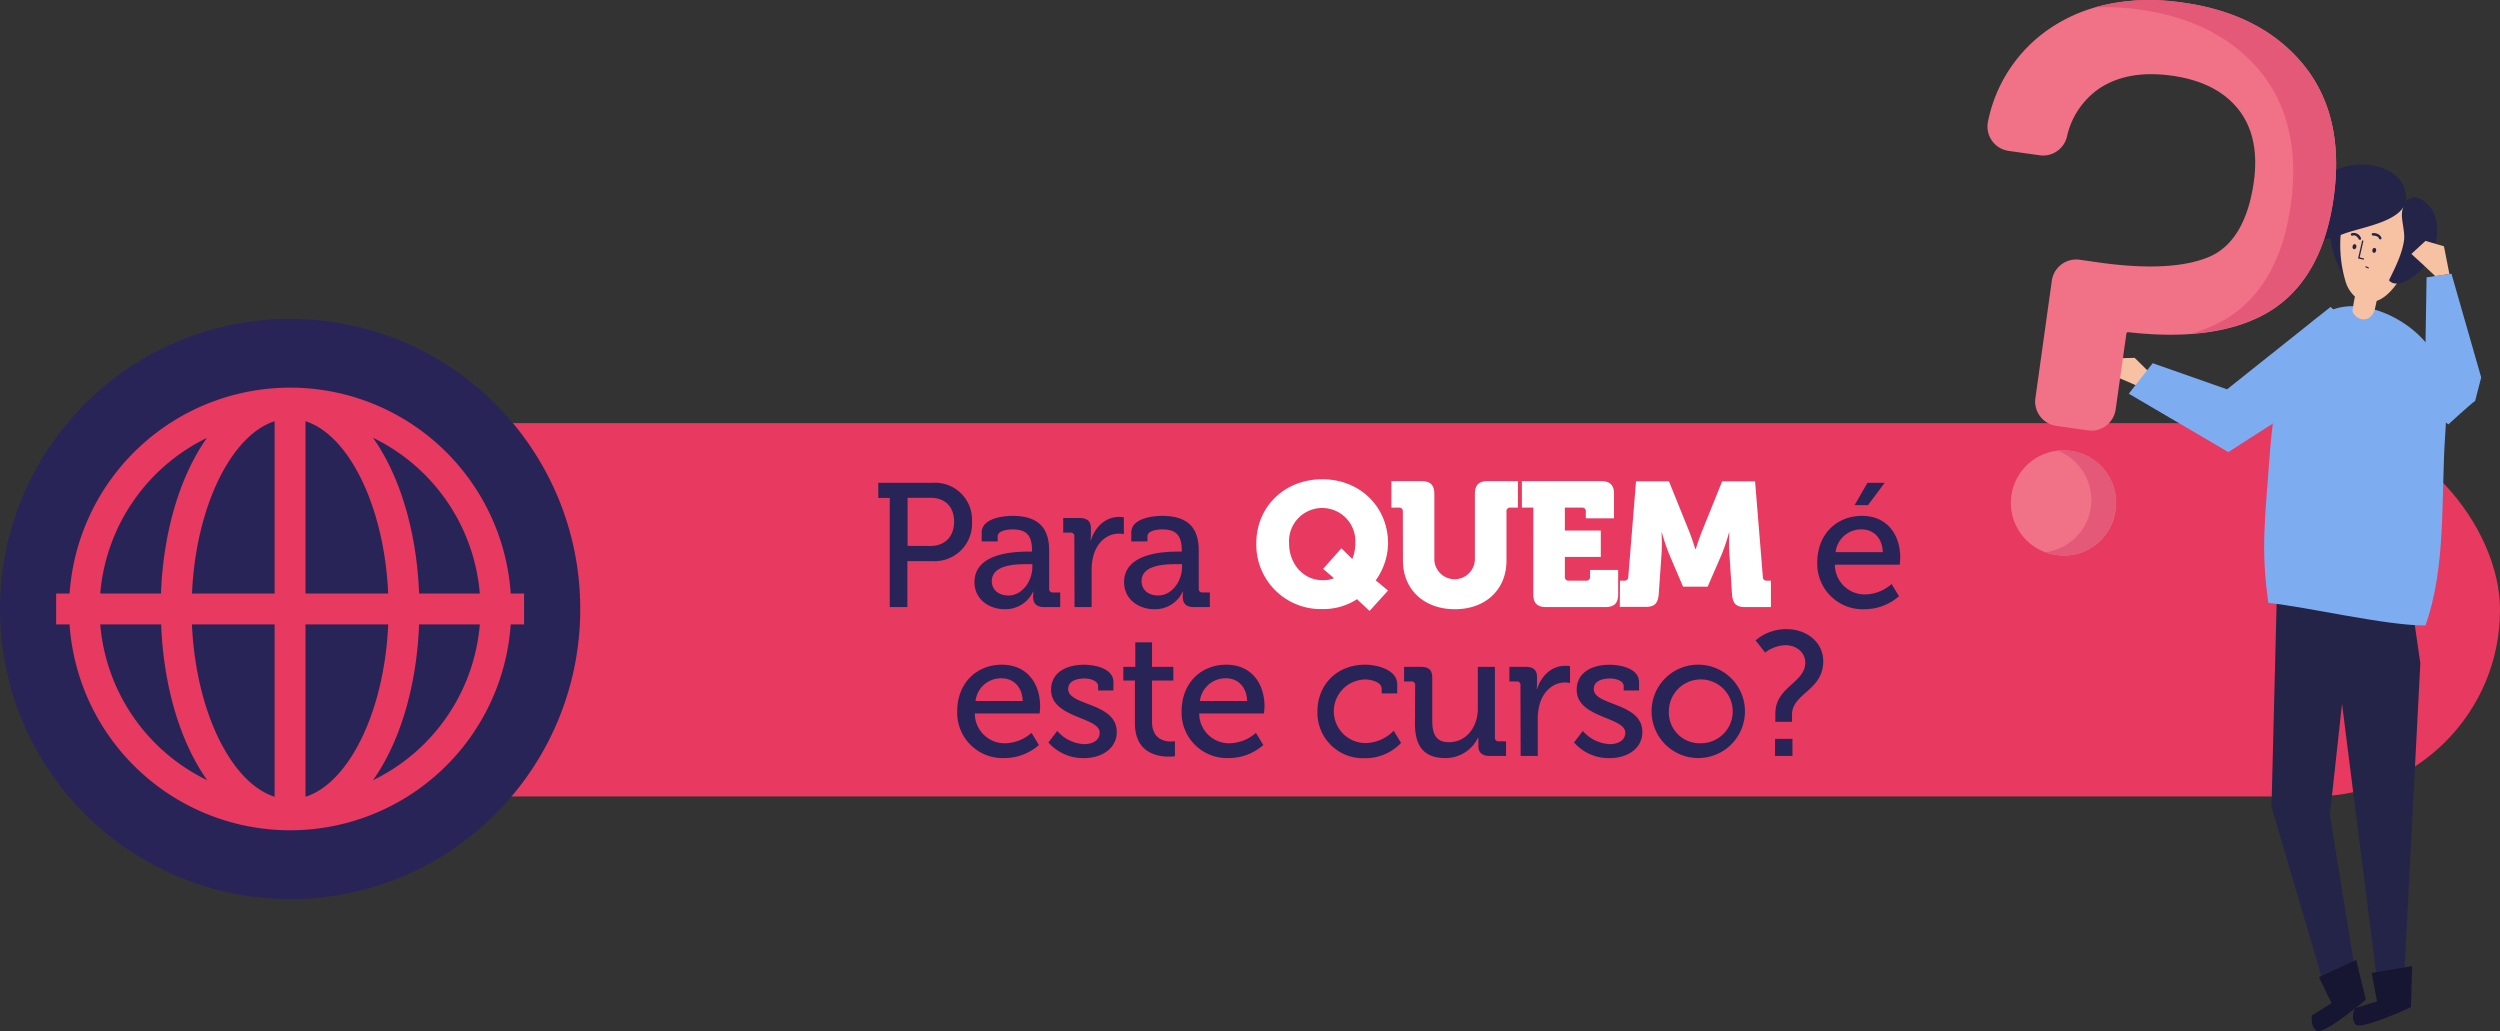 <svg xmlns="http://www.w3.org/2000/svg" viewBox="0 0 523.74 216.05"><rect x="0" y="0" width="523.74" height="216.05" fill="#333333" stroke="none"/><defs><style>.cls-1{fill:#e83960;}.cls-2{fill:#292458;}.cls-3{fill:#fff;}.cls-4{fill:#242449;}.cls-5{fill:#161633;}.cls-6{fill:#f7c1a3;}.cls-7{fill:#7eacf1;}.cls-8{fill:#f17187;}.cls-9{fill:#e55978;}</style></defs><title>Ativo 312</title><g id="Camada_2" data-name="Camada 2"><g id="OBJECTS"><rect class="cls-1" x="48.88" y="88.65" width="474.86" height="78.21" rx="39.1"></rect><path class="cls-2" d="M186.4,104.31H184v-3.17h11.47a7.75,7.75,0,0,1,8.16,8.15,7.85,7.85,0,0,1-8.16,8.27h-5.38v9.62H186.4Zm8.48,10.07c3.06,0,5-1.95,5-5.09s-1.89-5-4.91-5h-4.83v10.07Z"></path><path class="cls-2" d="M215.4,115.56h.81v-.18c0-3.29-1.22-4.47-4.13-4.47-.89,0-3.07.23-3.07,1.44v1.07h-3.35v-1.84c0-3.06,4.65-3.51,6.45-3.51,6.06,0,7.68,3.18,7.68,7.31v7.93a.72.72,0,0,0,.81.81h1.51v3.06h-3.36c-1.66,0-2.32-.81-2.32-2.14a8.47,8.47,0,0,1,.07-1.1h-.07a6.37,6.37,0,0,1-5.94,3.69c-3.21,0-6.34-2-6.34-5.68C204.15,115.93,212.26,115.56,215.4,115.56Zm-4.13,9.19c3,0,5-3.17,5-5.94v-.63h-.92c-2.7,0-7.57.15-7.57,3.58C207.76,123.27,208.91,124.75,211.27,124.75Z"></path><path class="cls-2" d="M225.07,112.39a.73.73,0,0,0-.82-.81h-1.51v-3.06h3.4c1.62,0,2.4.66,2.4,2.17v1.18a9.94,9.94,0,0,1-.08,1.29h.08c.88-2.73,3-4.87,5.9-4.87a6.69,6.69,0,0,1,1,.08v3.54a5.34,5.34,0,0,0-1.07-.11c-2.29,0-4.39,1.62-5.24,4.39a11.4,11.4,0,0,0-.44,3.36v7.63h-3.58Z"></path><path class="cls-2" d="M246.76,115.56h.82v-.18c0-3.29-1.22-4.47-4.14-4.47-.88,0-3.06.23-3.06,1.44v1.07H237v-1.84c0-3.06,4.65-3.51,6.46-3.51,6.05,0,7.67,3.18,7.67,7.31v7.93a.73.73,0,0,0,.82.81h1.51v3.06h-3.36c-1.66,0-2.32-.81-2.32-2.14a8.47,8.47,0,0,1,.07-1.1h-.07a6.38,6.38,0,0,1-5.94,3.69c-3.21,0-6.35-2-6.35-5.68C235.51,115.93,243.63,115.56,246.76,115.56Zm-4.13,9.19c3,0,5-3.17,5-5.94v-.63h-.92c-2.69,0-7.56.15-7.56,3.58C239.13,123.27,240.27,124.75,242.63,124.75Z"></path><path class="cls-3" d="M277,100.4c8,0,13.79,5.87,13.79,13.43a13.56,13.56,0,0,1-2.58,7.75l2.58,2.14L286.91,128l-2.62-2.47a13,13,0,0,1-7.3,2.07,13.5,13.5,0,0,1-13.8-13.8C263.19,106.27,269,100.4,277,100.4Zm0,21.14a5.75,5.75,0,0,0,2.47-.41l-2.29-1.95,3.84-4.32,2.28,2.25a8.56,8.56,0,0,0,.63-3.28,6.95,6.95,0,1,0-13.87,0C270.05,118.22,273.15,121.54,277,121.54Z"></path><path class="cls-3" d="M293.89,107.15a.74.74,0,0,0-.82-.81h-1.58V100.8h6.31c1.88,0,2.69.82,2.69,2.7v13.8a4.25,4.25,0,0,0,8.49,0V103.5c0-1.88.81-2.7,2.69-2.7H318v5.54h-1.59a.74.74,0,0,0-.81.81v10.33c0,5.94-4.28,10.15-10.81,10.15s-10.88-4.21-10.88-10.15Z"></path><path class="cls-3" d="M321.23,106.34h-2.4V100.8h16.6c1.89,0,2.7.82,2.7,2.7v5.09h-5.91v-1.44a.73.73,0,0,0-.81-.81h-3.58v4.8h7.53v5.53h-7.53v4.17a.74.74,0,0,0,.82.81h3.65a.74.74,0,0,0,.81-.81V119.4H339v5.09c0,1.88-.81,2.69-2.69,2.69h-12.4c-1.88,0-2.69-.81-2.69-2.69Z"></path><path class="cls-3" d="M339.38,121.65h.93c.51,0,.77-.29.81-.81l1.62-20h6.9l4.21,10.41c.66,1.66,1.32,3.8,1.32,3.8h.08s.66-2.14,1.33-3.8l4.2-10.41h6.9l1.63,20a.75.75,0,0,0,.81.81H371v5.53h-5.46c-1.88,0-2.55-.81-2.69-2.69L362.3,116a38.5,38.5,0,0,1,0-4.42h-.08a43.52,43.52,0,0,1-1.47,4.42l-3,6.9h-5.16l-2.95-6.9a44.63,44.63,0,0,1-1.48-4.42h-.07a38.5,38.5,0,0,1,0,4.42l-.59,8.45c-.15,1.88-.81,2.69-2.7,2.69h-5.46Z"></path><path class="cls-2" d="M390.09,108.07c5.23,0,8,3.91,8,8.75,0,.48-.11,1.47-.11,1.47H384.4a6.25,6.25,0,0,0,6.42,6.24,8.58,8.58,0,0,0,5.46-2.18l1.55,2.55a10.9,10.9,0,0,1-7.19,2.73,9.52,9.52,0,0,1-9.93-9.78C380.71,111.91,384.77,108.07,390.09,108.07Zm4.35,7.6c-.11-3.1-2.07-4.76-4.39-4.76a5.38,5.38,0,0,0-5.5,4.76Zm-3.21-14.53h3.61l-3.5,4.68h-2.81Z"></path><path class="cls-2" d="M209.9,139.25c5.24,0,8,3.91,8,8.75,0,.48-.1,1.47-.1,1.47H204.22a6.25,6.25,0,0,0,6.42,6.24,8.58,8.58,0,0,0,5.46-2.18l1.55,2.55a10.94,10.94,0,0,1-7.2,2.73,9.51,9.51,0,0,1-9.92-9.78C200.53,143.09,204.59,139.25,209.9,139.25Zm4.35,7.6c-.11-3.09-2.06-4.75-4.39-4.75a5.37,5.37,0,0,0-5.49,4.75Z"></path><path class="cls-2" d="M221.49,153.13a7.9,7.9,0,0,0,5.64,2.76c1.74,0,3.25-.77,3.25-2.39,0-3.36-10.18-3-10.18-9,0-3.58,3.13-5.24,6.93-5.24,2.25,0,6.13.78,6.13,3.62v1.77h-3.21v-.92c0-1.11-1.66-1.59-2.8-1.59-2.11,0-3.47.74-3.47,2.22,0,3.54,10.18,2.76,10.18,9,0,3.32-3,5.46-6.86,5.46a9.63,9.63,0,0,1-7.46-3.28Z"></path><path class="cls-2" d="M237.76,142.57h-2.43V139.7h2.51v-5.13h3.5v5.13h4.47v2.87h-4.47v8.56c0,3.73,2.58,4.21,3.95,4.21a4.51,4.51,0,0,0,.85-.07v3.17a9.65,9.65,0,0,1-1.26.07c-2.36,0-7.12-.73-7.12-7Z"></path><path class="cls-2" d="M256.91,139.25c5.24,0,8,3.91,8,8.75,0,.48-.12,1.47-.12,1.47H251.23a6.25,6.25,0,0,0,6.42,6.24,8.58,8.58,0,0,0,5.46-2.18l1.55,2.55a10.93,10.93,0,0,1-7.19,2.73,9.52,9.52,0,0,1-9.93-9.78C247.54,143.09,251.6,139.25,256.91,139.25Zm4.36,7.6c-.11-3.09-2.07-4.75-4.39-4.75a5.38,5.38,0,0,0-5.5,4.75Z"></path><path class="cls-2" d="M286,139.25c2.25,0,6.71.93,6.71,4.1v1.92h-3.25v-1c0-1.33-2.1-1.92-3.46-1.92a6.66,6.66,0,0,0,.18,13.32,8.37,8.37,0,0,0,5.79-2.59l1.55,2.55a10.26,10.26,0,0,1-7.6,3.21A9.53,9.53,0,0,1,276,149C276,143.53,280,139.25,286,139.25Z"></path><path class="cls-2" d="M296.47,143.57a.72.72,0,0,0-.81-.81h-1.51V139.7h3.5c1.7,0,2.4.7,2.4,2.28v8.86c0,2.58.52,4.65,3.47,4.65,3.83,0,6.08-3.36,6.08-7.05V139.7h3.58v14.79a.72.72,0,0,0,.82.81h1.51v3.07h-3.43c-1.59,0-2.37-.74-2.37-2.07v-.7c0-.59,0-1.07,0-1.07h-.07a7.51,7.51,0,0,1-6.86,4.28c-4.21,0-6.35-2.21-6.35-7.16Z"></path><path class="cls-2" d="M318.53,143.57a.72.72,0,0,0-.81-.81h-1.51V139.7h3.39c1.63,0,2.4.66,2.4,2.17v1.18a11.64,11.64,0,0,1-.07,1.3H322c.89-2.73,3-4.87,5.91-4.87a7.62,7.62,0,0,1,1,.07v3.54a5.34,5.34,0,0,0-1.07-.11c-2.29,0-4.39,1.62-5.24,4.39a11.41,11.41,0,0,0-.45,3.36v7.64h-3.58Z"></path><path class="cls-2" d="M331.6,153.13a7.9,7.9,0,0,0,5.64,2.76c1.74,0,3.25-.77,3.25-2.39,0-3.36-10.18-3-10.18-9,0-3.58,3.13-5.24,6.93-5.24,2.25,0,6.13.78,6.13,3.62v1.77h-3.21v-.92c0-1.11-1.66-1.59-2.81-1.59-2.1,0-3.46.74-3.46,2.22,0,3.54,10.18,2.76,10.18,9,0,3.32-2.95,5.46-6.86,5.46a9.63,9.63,0,0,1-7.46-3.28Z"></path><path class="cls-2" d="M356,139.25a9.78,9.78,0,1,1-10,9.74A9.74,9.74,0,0,1,356,139.25Zm0,16.46a6.69,6.69,0,1,0-6.38-6.72A6.45,6.45,0,0,0,356,155.71Z"></path><path class="cls-2" d="M371.93,149.47c0-5.6,6.27-6.42,6.27-10.66,0-2.06-1.77-3.65-4.2-3.65a7.42,7.42,0,0,0-4.21,1.55l-2-2.55a9.81,9.81,0,0,1,6.45-2.36c4.17,0,7.72,2.66,7.72,6.75,0,6.09-6.54,6.72-6.54,11.15v1.51h-3.5Zm-.07,5.32h3.65v3.58h-3.65Z"></path><circle class="cls-2" cx="60.78" cy="127.58" r="60.78"></circle><path class="cls-1" d="M78.14,163.45c5.54-7.81,9.14-19.38,9.66-32.64h12.72a39.94,39.94,0,0,1-22.38,32.64ZM21,130.81H33.76c.51,13.25,4.11,24.83,9.65,32.64A39.93,39.93,0,0,1,21,130.81Zm22.37-39.1c-5.54,7.81-9.14,19.38-9.65,32.63H21A39.93,39.93,0,0,1,43.41,91.71ZM64,124.34V88.24c9.17,2.94,16.53,18,17.32,36.1Zm0,42.58V130.81H81.33C80.54,148.91,73.18,164,64,166.92Zm-6.47-36.11v36.11c-9.17-2.94-16.52-18-17.32-36.11Zm0-42.57v36.1H40.22c.8-18.09,8.15-33.16,17.32-36.1Zm43,36.1H87.8c-.52-13.25-4.12-24.82-9.66-32.63a39.94,39.94,0,0,1,22.38,32.63Zm9.27,0H107a46.32,46.32,0,0,0-92.42,0H11.76v6.47h2.81a46.32,46.32,0,0,0,92.42,0h2.8v-6.47Z"></path><polygon class="cls-4" points="505.33 127.13 507.05 138.93 503.61 205.46 497.83 204.25 488.26 128.61 505.33 127.13"></polygon><polygon class="cls-4" points="476.98 124.92 475.87 169.02 487.07 207.09 493.6 204.67 488.1 170.71 493.15 124.54 476.98 124.92"></polygon><path class="cls-5" d="M493.62,201.1l-7.81,3.58,2.62,5.47-4.1,2.58s-.39,2.28,1,3.24,10.3-6.53,10.3-6.53Z"></path><path class="cls-5" d="M505.33,202.39l-8.48,1.44,1.12,5.95-4.63,1.44s-1,2.09.12,3.38S505.09,211,505.09,211Z"></path><path class="cls-4" d="M488.85,53a23.14,23.14,0,0,0,2.57,5.58A39.67,39.67,0,0,1,493,47.9a1.06,1.06,0,0,0,0-.8,1,1,0,0,0-.65-.37C487.88,45.65,487.8,49.57,488.85,53Z"></path><path class="cls-6" d="M491.3,58.64a6.83,6.83,0,0,0,2.77,4.06,4.89,4.89,0,0,0,5.1-.3c4.46-2.7,12.2-17.59.56-21.25C489.17,37.83,489.37,52.48,491.3,58.64Z"></path><path class="cls-4" d="M500.49,58.7c.7,1,2.28.8,3.4.27a12.07,12.07,0,0,0,6.53-12.65c-.74-4.2-5.93-7.46-7.13-2.31-.42,1.83.64,4.4.33,6.43C503.19,53.34,501.76,56.09,500.49,58.7Z"></path><path class="cls-4" d="M489.13,35.79c-5.3,2.93-7.67,9.39-12.52,13a18,18,0,0,0,14,.34c4.36-1.74,14.71-2.8,13.36-8.84S493.77,33.22,489.13,35.79Z"></path><path class="cls-7" d="M509.68,73.86c3,5.27,3,11.23,2.6,16.94-.94,12.92.29,27.89-4.17,40.24-8.4,0-24.52-3.86-32.89-4.73-1.63-11.22-.68-17.79.24-30.5.45-6.27,1.43-14.68,3.65-20.66,1.81-4.89,6.66-11.2,14-11C499.93,64.34,506.92,69.07,509.68,73.86Z"></path><path class="cls-6" d="M496,66.76a2.35,2.35,0,0,1-2.61-.69c-.78-.76-.54-1-.38-2.12.25-1.65.69-3.28,1-4.91l4.53.94s-.91,4.41-1,4.71A2.91,2.91,0,0,1,496,66.76Z"></path><polygon class="cls-6" points="450.74 78.45 447.21 74.97 441.63 75.1 441 77.92 449.42 81.56 450.74 78.45"></polygon><polygon class="cls-7" points="492.26 67.93 488.24 64.3 466.56 81.56 450.98 76.09 445.97 82.48 466.82 94.71 488.86 80.58 492.26 67.93"></polygon><path class="cls-8" d="M433.83,94.45a11,11,0,1,0-3.09,21.81,11.45,11.45,0,0,0,3.46,0,11,11,0,0,0,9-9.34,10.95,10.95,0,0,0-9.36-12.45Z"></path><path class="cls-9" d="M441.11,98.72a10.67,10.67,0,0,0-7.28-4.27,11.32,11.32,0,0,0-2.84-.06,11.05,11.05,0,0,1-2,21.22l-.62.08a12,12,0,0,0,5.79.55,11,11,0,0,0,9-9.34A10.67,10.67,0,0,0,441.11,98.72Z"></path><path class="cls-8" d="M482.56,13.56c-5.79-7.1-14.27-11.48-25.2-13S437,.83,429.38,6A30.86,30.86,0,0,0,416.5,25.35a5.15,5.15,0,0,0,4.29,6.26l6.51.92A5.14,5.14,0,0,0,433,28.71a16.56,16.56,0,0,1,6.63-10.06c4-2.74,9.19-3.67,15.46-2.78S466,19.16,469,23s4,8.91,3.18,15c-1.19,8.45-4.42,13.8-9.59,15.9-5.44,2.21-13.54,2.52-24.1.91l-2.82-.4a5.17,5.17,0,0,0-5.82,4.38L426.41,83.4a5.14,5.14,0,0,0,4.38,5.82l6.6.94a5.42,5.42,0,0,0,1.56,0,5.18,5.18,0,0,0,4.27-4.36l2.25-15.89a.37.37,0,0,1,.4-.32c12.36,1.42,22.2,0,29.25-4.14C482.63,61,487.25,53,488.88,41.5S488.37,20.69,482.56,13.56Z"></path><path class="cls-9" d="M482.56,13.56c-5.79-7.1-14.27-11.48-25.2-13a43.54,43.54,0,0,0-18.5,1,49.23,49.23,0,0,1,9.51.47c10.93,1.55,19.41,5.93,25.2,13S481.5,31.58,479.89,43s-6.25,19.51-13.76,23.93a30.22,30.22,0,0,1-7.28,3c6.45-.44,11.9-2,16.27-4.54C482.63,61,487.25,53,488.88,41.5S488.37,20.69,482.56,13.56Z"></path><path class="cls-7" d="M519.8,79.07l-6.23-21.73-5.21.76-.44,27,5,3.81s4.93-4.52,5.61-4.91Z"></path><polygon class="cls-6" points="513.14 57.4 512 51.6 508.13 50.47 505.17 53.2 507.76 55.57 510.17 57.84 513.14 57.4"></polygon><ellipse class="cls-4" cx="497.35" cy="52.43" rx="0.52" ry="0.4" transform="translate(361.16 533.64) rotate(-80.21)"></ellipse><path class="cls-4" d="M492.86,51.62a.49.49,0,0,0,.3.6c.21,0,.43-.17.48-.47a.49.49,0,0,0-.3-.6C493.12,51.11,492.91,51.32,492.86,51.62Z"></path><path class="cls-4" d="M498.65,50.15h.08a.27.27,0,0,0,.18-.33s-.29-1-1.77-1a.27.27,0,1,0,0,.54c1.05,0,1.24.57,1.25.6A.27.27,0,0,0,498.65,50.15Z"></path><path class="cls-4" d="M494.36,50.23a.25.25,0,0,0,.12,0,.27.27,0,0,0,.13-.37,1.6,1.6,0,0,0-1.94-1,.26.26,0,0,0-.16.35.27.27,0,0,0,.35.16c.76-.29,1.24.66,1.26.7A.26.26,0,0,0,494.36,50.23Z"></path><path class="cls-4" d="M495.12,54.39a.14.14,0,0,0,.13-.11.13.13,0,0,0-.1-.16l-.81-.19.77-3.4a.14.14,0,0,0-.11-.16.13.13,0,0,0-.16.1L494,54.14l1.07.24Z"></path><path class="cls-4" d="M496.16,56.24h-.05L495.6,56a.11.11,0,0,1,.09-.21l.52.23a.12.12,0,0,1,.05.16A.12.12,0,0,1,496.16,56.24Z"></path></g></g></svg>